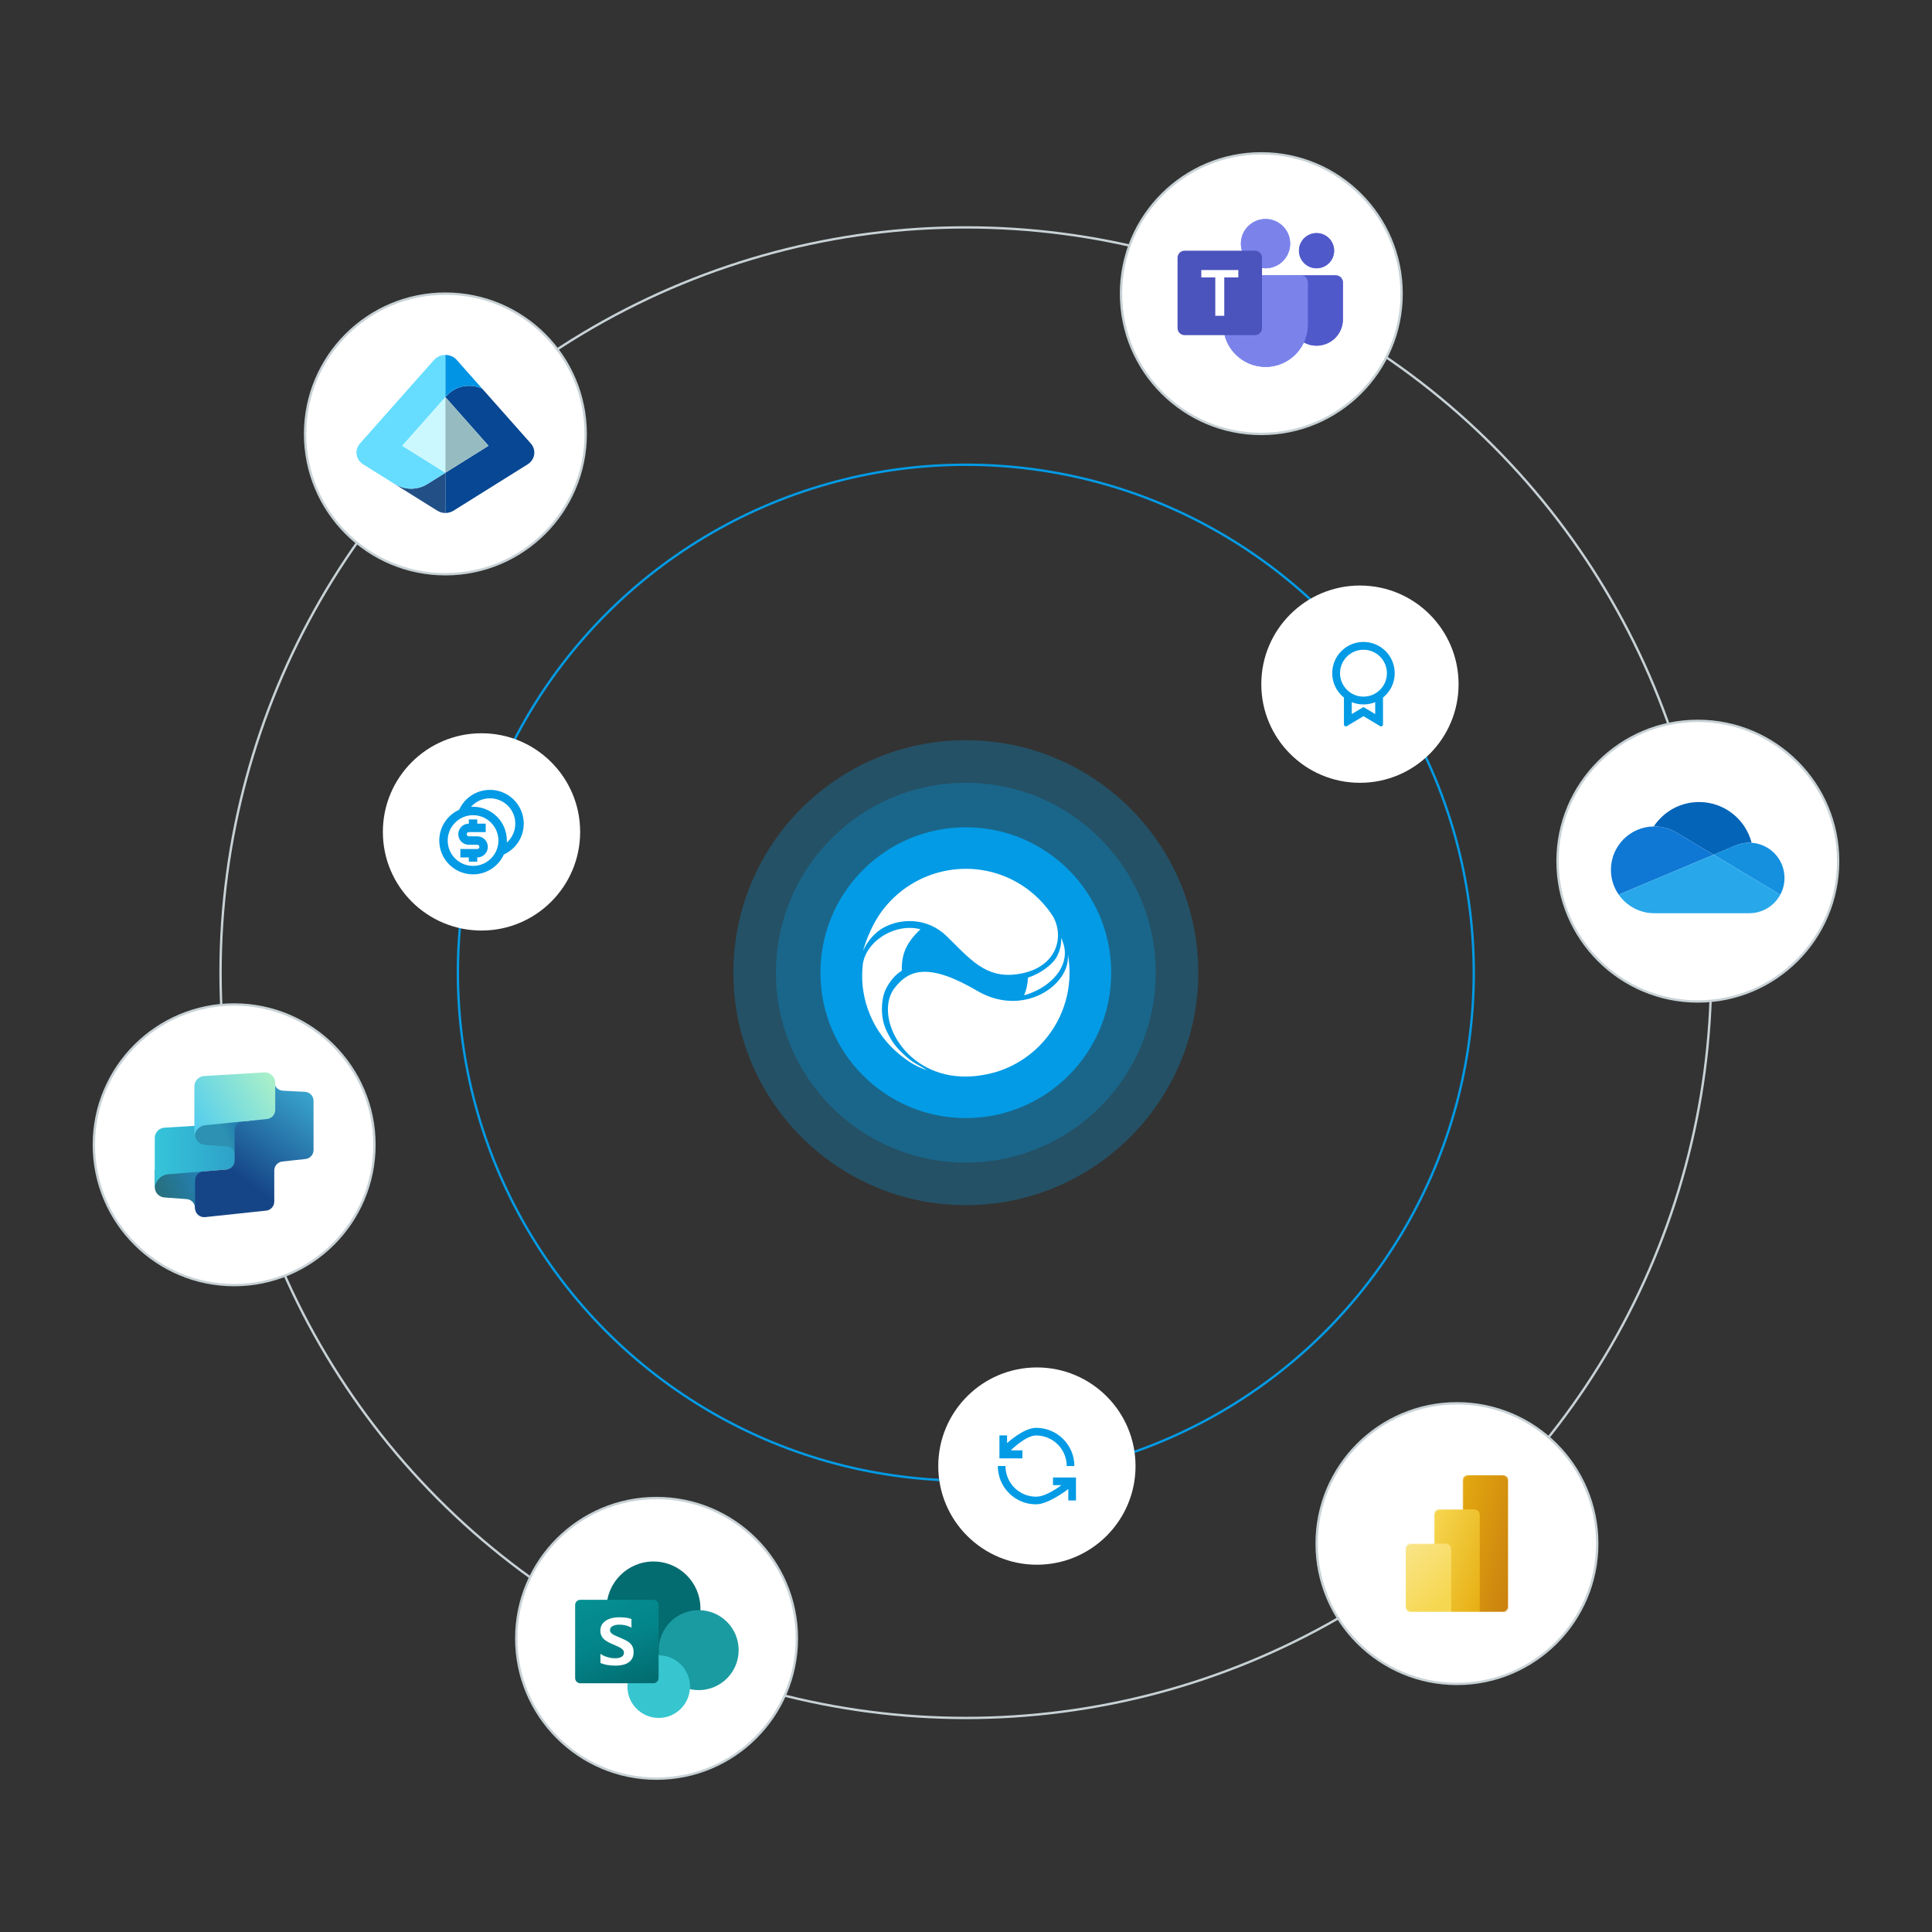 <?xml version="1.0" encoding="UTF-8"?>
<svg id="Layer_1" data-name="Layer 1" xmlns="http://www.w3.org/2000/svg" xmlns:xlink="http://www.w3.org/1999/xlink" viewBox="0 0 1640 1640">
  <rect x="0" y="0" width="1640" height="1640" fill="#333333" stroke="none"/>
  <defs>
    <style>
      .cls-1, .cls-2, .cls-3 {
        fill: none;
      }

      .cls-4 {
        mask: url(#mask);
      }

      .cls-5 {
        fill: url(#linear-gradient-6);
      }

      .cls-5, .cls-6, .cls-7, .cls-8, .cls-9, .cls-10 {
        fill-rule: evenodd;
      }

      .cls-11 {
        fill: #225086;
      }

      .cls-12 {
        fill: #96bcc2;
      }

      .cls-13 {
        fill: #7b83eb;
      }

      .cls-14 {
        fill: #074793;
      }

      .cls-6, .cls-15, .cls-16 {
        fill: #fff;
      }

      .cls-17 {
        fill: #37c6d0;
      }

      .cls-18 {
        fill: #cbf8ff;
      }

      .cls-15, .cls-2, .cls-3 {
        stroke-miterlimit: 10;
        stroke-width: 2px;
      }

      .cls-15, .cls-3 {
        stroke: #c8d2d6;
      }

      .cls-19 {
        fill: url(#linear-gradient-8);
      }

      .cls-20 {
        fill: url(#linear-gradient-7);
      }

      .cls-21 {
        fill: url(#linear-gradient-5);
      }

      .cls-22 {
        fill: url(#linear-gradient-9);
      }

      .cls-23 {
        fill: url(#linear-gradient-4);
      }

      .cls-24 {
        fill: url(#linear-gradient-3);
      }

      .cls-25 {
        fill: url(#linear-gradient-2);
      }

      .cls-26, .cls-27 {
        fill: #039be5;
      }

      .cls-28 {
        fill: #0294e4;
      }

      .cls-27 {
        opacity: .29;
      }

      .cls-7 {
        fill: #0f78d4;
      }

      .cls-29 {
        fill: url(#linear-gradient);
      }

      .cls-2 {
        stroke: #039be5;
      }

      .cls-30 {
        fill: #6df;
      }

      .cls-31 {
        mask: url(#mask-1);
      }

      .cls-8 {
        fill: #28a8ea;
      }

      .cls-32 {
        fill: #4b53bc;
      }

      .cls-9 {
        fill: #1490df;
      }

      .cls-33 {
        fill: #036c70;
      }

      .cls-34 {
        opacity: .2;
      }

      .cls-35 {
        opacity: .12;
      }

      .cls-36 {
        fill: #5059c9;
      }

      .cls-37 {
        fill: #1a9ba1;
      }

      .cls-10 {
        fill: #0364b8;
      }

      .cls-38 {
        clip-path: url(#clippath);
      }
    </style>
    <linearGradient id="linear-gradient" x1="-45.59" y1="1538.52" x2="-80.59" y2="1524.18" gradientTransform="translate(214 2542) scale(1 -1)" gradientUnits="userSpaceOnUse">
      <stop offset="0" stop-color="#247faf"/>
      <stop offset="1" stop-color="#276e7a"/>
    </linearGradient>
    <linearGradient id="linear-gradient-2" x1="-15.37" y1="1560.56" x2="-82.62" y2="1560.56" gradientTransform="translate(214 2542) scale(1 -1)" gradientUnits="userSpaceOnUse">
      <stop offset="0" stop-color="#2ea1c8"/>
      <stop offset="1" stop-color="#35c5da"/>
    </linearGradient>
    <linearGradient id="linear-gradient-3" x1="-11.84" y1="1583.04" x2="-46.57" y2="1568.71" gradientTransform="translate(214 2542) scale(1 -1)" gradientUnits="userSpaceOnUse">
      <stop offset="0" stop-color="#247faf"/>
      <stop offset=".32" stop-color="#2c91b2"/>
    </linearGradient>
    <linearGradient id="linear-gradient-4" x1="45.78" y1="1619.86" x2="-38.84" y2="1504.92" gradientTransform="translate(214 2542) scale(1 -1)" gradientUnits="userSpaceOnUse">
      <stop offset="0" stop-color="#3aa8d0"/>
      <stop offset=".67" stop-color="#164587"/>
    </linearGradient>
    <linearGradient id="linear-gradient-5" x1="18.19" y1="1630.78" x2="-50.16" y2="1587.78" gradientTransform="translate(214 2542) scale(1 -1)" gradientUnits="userSpaceOnUse">
      <stop offset="0" stop-color="#adf1c7"/>
      <stop offset="1" stop-color="#53cdee"/>
    </linearGradient>
    <clipPath id="clippath">
      <rect class="cls-1" x="302.6" y="292.87" width="150.96" height="150.96"/>
    </clipPath>
    <mask id="mask" x="1367.42" y="680.72" width="147.62" height="94.56" maskUnits="userSpaceOnUse">
      <g id="mask0_1696_27598-2" data-name="mask0 1696 27598">
        <path class="cls-6" d="M1378.85,755.96c-3.45-5.31-5.46-11.63-5.46-18.43,0-18.26,14.45-33.14,32.54-33.84l.89-.02.59-.88c7.65-10.99,20.36-18.19,34.77-18.19,19.75,0,36.35,13.53,41.02,31.82,14.33.96,25.65,12.88,25.65,27.45,0,4.73-1.19,9.17-3.28,13.06-4.51,8.35-13.21,14.1-23.28,14.44l-.95.02h-74.09c-11.15,0-21.03-5.39-27.2-13.7l-.59-.81-.62-.93Z"/>
      </g>
    </mask>
    <linearGradient id="linear-gradient-6" x1="294.7" y1="1187.78" x2="323.81" y2="1111.34" gradientTransform="translate(214 2542) scale(1 -1)" gradientUnits="userSpaceOnUse">
      <stop offset="0" stop-color="#058f92"/>
      <stop offset=".5" stop-color="#038489"/>
      <stop offset="1" stop-color="#026d71"/>
    </linearGradient>
    <mask id="mask-1" x="1193.16" y="1252.18" width="87.18" height="116.23" maskUnits="userSpaceOnUse">
      <g id="mask0_1696_27662-2" data-name="mask0 1696 27662">
        <path class="cls-6" d="M1241.59,1257.02c0-2.67,2.17-4.84,4.84-4.84h29.06c2.67,0,4.84,2.17,4.84,4.84v106.55c0,2.67-2.17,4.84-4.84,4.84h-77.49c-2.67,0-4.84-2.17-4.84-4.84v-48.43c0-2.67,2.17-4.84,4.84-4.84h19.37v-24.22c0-2.67,2.17-4.84,4.84-4.84h19.37v-24.22Z"/>
      </g>
    </mask>
    <linearGradient id="linear-gradient-7" x1="1009.52" y1="1240.52" x2="1082.09" y2="1223.43" gradientTransform="translate(214 2542) scale(1 -1)" gradientUnits="userSpaceOnUse">
      <stop offset="0" stop-color="#e6ad10"/>
      <stop offset="1" stop-color="#c87e0e"/>
    </linearGradient>
    <linearGradient id="linear-gradient-8" x1="991.04" y1="1228.56" x2="1056.35" y2="1203.54" gradientTransform="translate(214 2542) scale(1 -1)" gradientUnits="userSpaceOnUse">
      <stop offset="0" stop-color="#f6d751"/>
      <stop offset="1" stop-color="#e6ad10"/>
    </linearGradient>
    <linearGradient id="linear-gradient-9" x1="974.11" y1="1226.91" x2="1013.47" y2="1185.46" gradientTransform="translate(214 2542) scale(1 -1)" gradientUnits="userSpaceOnUse">
      <stop offset="0" stop-color="#f9e589"/>
      <stop offset="1" stop-color="#f6d751"/>
    </linearGradient>
  </defs>
  <circle class="cls-27" cx="819.86" cy="825.67" r="197.32"/>
  <circle class="cls-2" cx="819.86" cy="825.67" r="431.17"/>
  <circle class="cls-3" cx="819.86" cy="825.67" r="632.65"/>
  <circle class="cls-27" cx="819.86" cy="825.67" r="161.18"/>
  <circle class="cls-26" cx="819.86" cy="825.67" r="123.42"/>
  <circle class="cls-15" cx="1441.23" cy="731.01" r="119.1"/>
  <circle class="cls-15" cx="198.77" cy="971.77" r="119.1"/>
  <circle class="cls-15" cx="378.08" cy="368.35" r="119.1"/>
  <circle class="cls-16" cx="1154.4" cy="580.76" r="83.73"/>
  <circle class="cls-16" cx="880.18" cy="1244.5" r="83.73"/>
  <circle class="cls-16" cx="408.73" cy="706.17" r="83.73"/>
  <g>
    <path class="cls-16" d="M781.34,788.8c-10.95,10.47-16.27,19.91-15.82,35.19-.62.4-1.25.82-1.89,1.25-5.54,3.77-11.03,11.62-13.09,17.88-2.06,6.26-3.82,20.25,2.24,32.37,4.35,8.73,7.09,13.2,17.15,22.06,5.74,5.06,11.19,7.06,16.84,10.89-8.41-3-13.26-5.66-20.71-11.39-26.47-20.32-35.81-50.21-34.01-74.47.01-.11.12-.78.12-1,.57-21.65,27.13-38.54,49.18-32.78"/>
    <path class="cls-16" d="M903.77,806.19c-.37-2.04-.17-1.74-.68-3.75-.7-2.34-1.44-4.53-2.22-6.58.02.58.04,1.13.02,1.63-.16,6.62-2.15,11.45-3.81,14.63-1.65,3.18-6.93,9.46-16.94,14.61-2.81,1.44-5.31,2.44-7.51,3.14-.35,5.75-1.21,9.74-3.31,15.02,19.87-5.6,36.39-21,34.45-38.72"/>
    <path class="cls-16" d="M906.49,809.98c4.25,23.58-1.06,48.8-16.78,69.32-9.64,12.58-22,21.82-35.62,27.57-2.72,1.15-5.49,2.16-8.3,3.02-10.78,3.13-20.76,4.28-29.85,3.87-.06,0-.12,0-.18,0-50.53-2.38-73.62-52.69-56.41-75.05,11.96-15.55,28.76-21.97,70.42,2.5,14.94,8.76,30.12,10.02,43,6.78,20.55-5.17,35.23-21.8,33.72-38.01"/>
    <path class="cls-16" d="M803.55,794.64c-16.16-15.8-38.85-15.46-53.8-7.05-6.29,3.54-13.02,10.32-17.01,19.31-.42.96,4.91-19.4,16.92-34.89,29.86-38.49,84.99-46.01,123.67-16.38,6.03,4.63,11.3,9.87,15.78,15.58,1.75,2.23,3.37,4.53,4.89,6.89,9.51,17.52,2.84,41.11-24.47,47.69-29.26,7.05-43.24-8.54-62.33-27.56-1.2-1.19-2.41-2.4-3.65-3.61"/>
  </g>
  <circle class="cls-15" cx="557.33" cy="1390.74" r="119.1"/>
  <circle class="cls-15" cx="1070.68" cy="249.26" r="119.1"/>
  <g>
    <path class="cls-29" d="M131.38,1007.69v-14.67h41.07v34.45h-4.96c-1.06,0-1.93-.86-1.93-1.93,0-4.04-3.12-7.4-7.15-7.69l-18.85-1.37c-4.61-.33-8.18-4.17-8.18-8.8Z"/>
    <path class="cls-25" d="M131.38,966.03v43.24c0-6.54,5.02-11.98,11.54-12.51l49.45-4c4.01-.32,7.09-3.67,7.09-7.69v-31.47l-59.8,3.63c-4.66.28-8.29,4.14-8.29,8.8Z"/>
    <path class="cls-24" d="M165.56,963.03v-14.67h41.07v34.45h-4.96c-1.06,0-1.93-.86-1.93-1.93,0-4.04-3.12-7.39-7.15-7.69l-18.85-1.37c-4.61-.33-8.18-4.17-8.18-8.8Z"/>
    <path class="cls-23" d="M225.91,1027.65l-51.82,5.52c-4.56.49-8.54-3.09-8.54-7.67v-23.45c0-4.02,3.08-7.36,7.09-7.69l19.45-1.59c4-.33,7.09-3.67,7.09-7.69v-25.58c0-3.97,3.01-7.29,6.96-7.68l9.85-.97v-34.45h16.81v1.75c0,4.11,3.23,7.5,7.34,7.71l18.68.93c4.11.2,7.34,3.59,7.34,7.71v41.68c0,3.94-2.97,7.25-6.89,7.67l-19.56,2.1c-3.92.42-6.89,3.73-6.89,7.67v26.37c0,3.95-2.98,7.26-6.9,7.67Z"/>
    <path class="cls-21" d="M165,922.21v43.24c0-5.32,4.03-9.78,9.32-10.31l52.36-5.26c3.94-.4,6.95-3.72,6.95-7.68v-23.07c0-5.08-4.28-9.11-9.35-8.8l-50.99,3.07c-4.66.28-8.29,4.14-8.29,8.8Z"/>
  </g>
  <g class="cls-38">
    <g>
      <path class="cls-11" d="M334.49,410.55c3.25,2.03,8.66,4.29,14.38,4.29,5.21,0,10.05-1.51,14.06-4.08,0,0,0,0,.02,0l15.14-9.46v34.16c-2.4,0-4.81-.65-6.91-1.96l-36.68-22.93Z"/>
      <path class="cls-30" d="M368.46,305.51l-62.9,70.95c-4.86,5.49-3.59,13.77,2.71,17.7,0,0,23.28,14.55,26.22,16.39,3.25,2.03,8.66,4.29,14.38,4.29,5.21,0,10.05-1.51,14.06-4.08,0,0,0,0,.02,0l15.14-9.46-36.6-22.88,36.61-41.29v-35.85c-3.56,0-7.11,1.42-9.63,4.25Z"/>
      <path class="cls-18" d="M341.48,378.41l.44.27,36.16,22.61h0v-64.16h0s-36.6,41.29-36.6,41.29Z"/>
      <path class="cls-14" d="M447.89,394.17c6.3-3.93,7.56-12.22,2.71-17.7l-41.27-46.55c-3.33-1.55-7.06-2.44-11.01-2.44-7.76,0-14.69,3.35-19.31,8.6l-.91,1.03,36.6,41.29-36.61,22.88v34.16c2.41,0,4.81-.65,6.9-1.96l62.9-39.32h0Z"/>
      <path class="cls-28" d="M378.09,301.26v35.85l.91-1.03c4.61-5.26,11.55-8.6,19.31-8.6,3.96,0,7.68.9,11.01,2.44l-21.63-24.4c-2.51-2.83-6.06-4.25-9.61-4.25h0Z"/>
      <path class="cls-12" d="M414.68,378.41l-36.6-41.29v64.16l36.6-22.87Z"/>
    </g>
  </g>
  <g>
    <g class="cls-34">
      <path class="cls-16" d="M1133.85,233.71h-89.47c-3.29,0-5.97,2.69-5.97,5.97v35.85c0,19.79,16.06,35.85,35.85,35.85,14.41,0,26.81-8.44,32.49-20.69,3.21,1.79,6.87,2.76,10.83,2.76,12.4,0,22.4-10.01,22.4-22.4v-31.22c0-3.36-2.76-6.12-6.12-6.12Z"/>
      <circle class="cls-16" cx="1117.57" cy="212.8" r="14.94"/>
      <circle class="cls-16" cx="1074.26" cy="206.82" r="20.91"/>
    </g>
    <g class="cls-35">
      <rect class="cls-1" x="1036.57" y="184.73" width="105.21" height="129.05"/>
      <path class="cls-16" d="M1133.85,233.71h-89.47c-3.29,0-5.97,2.69-5.97,5.97v35.85c0,19.79,16.06,35.85,35.85,35.85,14.41,0,26.81-8.44,32.49-20.69,3.21,1.79,6.87,2.76,10.83,2.76,12.4,0,22.4-10.01,22.4-22.4v-31.22c0-3.36-2.76-6.12-6.12-6.12Z"/>
      <circle class="cls-16" cx="1117.57" cy="212.8" r="14.94"/>
      <circle class="cls-16" cx="1074.26" cy="206.82" r="20.91"/>
    </g>
    <path class="cls-13" d="M1133.85,233.71h-89.47c-3.29,0-5.97,2.69-5.97,5.97v35.85c0,19.79,16.06,35.85,35.85,35.85,14.41,0,26.81-8.44,32.49-20.69,3.21,1.79,6.87,2.76,10.83,2.76,12.4,0,22.4-10.01,22.4-22.4v-31.22c0-3.36-2.76-6.12-6.12-6.12Z"/>
    <circle class="cls-13" cx="1117.57" cy="212.8" r="14.94"/>
    <circle class="cls-13" cx="1074.26" cy="206.82" r="20.91"/>
    <path class="cls-36" d="M1117.57,293.45h0c12.4,0,22.4-10.01,22.4-22.4v-31.22c0-3.36-2.76-6.12-6.12-6.12h-35.55c-1.79,0-3.21,1.42-3.21,3.21v34.13c.07,12.4,10.08,22.4,22.48,22.4Z"/>
    <circle class="cls-36" cx="1117.57" cy="212.8" r="14.94"/>
    <circle class="cls-13" cx="1074.26" cy="206.82" r="20.91"/>
    <path class="cls-13" d="M1104.13,233.71h-59.75c-3.29,0-5.97,2.69-5.97,5.97v35.85c0,19.79,16.06,35.85,35.85,35.85s35.85-16.06,35.85-35.85v-35.85c0-3.29-2.69-5.97-5.97-5.97Z"/>
    <rect class="cls-1" x="1095.08" y="233.56" width="44.99" height="60.04"/>
    <path class="cls-13" d="M1104.13,233.71h-59.75c-3.29,0-5.97,2.69-5.97,5.97v35.85c0,19.79,16.06,35.85,35.85,35.85s35.85-16.06,35.85-35.85v-35.85c0-3.29-2.69-5.97-5.97-5.97Z"/>
    <rect class="cls-1" x="1038.26" y="185.88" width="71.87" height="125.64"/>
    <path class="cls-32" d="M1065.3,284.49h-59.75c-3.29,0-5.97-2.69-5.97-5.98v-59.74c0-3.29,2.69-5.97,5.97-5.97h59.75c3.29,0,5.97,2.69,5.97,5.97v59.74c0,3.29-2.69,5.98-5.97,5.98Z"/>
    <path class="cls-16" d="M1051.18,235.5h-11.95v32.56h-7.62v-32.56h-11.87v-6.27h31.44v6.27Z"/>
  </g>
  <g>
    <g id="mask0_1696_27598" data-name="mask0 1696 27598">
      <path class="cls-6" d="M1373.38,758.41c-3.75-5.77-5.94-12.65-5.94-20.05,0-19.86,15.72-36.05,35.4-36.8l.97-.02.65-.95c8.32-11.95,22.15-19.78,37.82-19.78,21.48,0,39.53,14.71,44.62,34.61,15.59,1.04,27.9,14.01,27.9,29.86,0,5.14-1.29,9.98-3.57,14.2-4.9,9.08-14.37,15.34-25.32,15.71l-1.03.02h-80.59c-12.12,0-22.87-5.86-29.58-14.9l-.64-.88-.68-1.01Z"/>
    </g>
    <path class="cls-10" d="M1423.64,707.02h0s30.93,18.53,30.93,18.53l18.44-7.76h0c3.64-1.57,7.65-2.45,11.86-2.45.68,0,1.35.03,2.02.08-5.09-19.9-23.13-34.61-44.62-34.61-16.08,0-30.23,8.25-38.46,20.73.16,0,.31-.01.47-.01,7.1,0,13.73,2.01,19.35,5.49"/>
    <path class="cls-7" d="M1423.64,707.01h0c-5.62-3.47-12.25-5.49-19.35-5.49-.16,0-.31.01-.47.01-20.13.25-36.37,16.64-36.37,36.83,0,7.83,2.45,15.09,6.62,21.06l27.28-11.48,12.13-5.1,27-11.36,14.1-5.93-30.93-18.53Z"/>
    <path class="cls-9" d="M1486.89,715.41c-.67-.04-1.34-.08-2.02-.08-4.22,0-8.23.88-11.87,2.45h0s-18.43,7.75-18.43,7.75l5.34,3.2,17.52,10.5,7.65,4.58,26.14,15.66c2.28-4.23,3.57-9.06,3.57-14.2,0-15.85-12.32-28.82-27.9-29.86"/>
    <path class="cls-8" d="M1485.09,743.82l-7.65-4.58-17.52-10.49-5.35-3.2-14.1,5.93-27,11.36-12.13,5.1-27.28,11.48c6.66,9.54,17.71,15.78,30.22,15.78h80.59c11.39,0,21.29-6.36,26.35-15.73l-26.14-15.66Z"/>
    <g class="cls-4">
      <rect class="cls-1" x="1367.42" y="680.72" width="147.62" height="94.56"/>
    </g>
  </g>
  <g>
    <path class="cls-33" d="M594.56,1365.33c0,22-17.84,39.84-39.84,39.84s-39.84-17.84-39.84-39.84,17.84-39.84,39.84-39.84,39.84,17.84,39.84,39.84"/>
    <path class="cls-37" d="M627.02,1400.74c0,18.74-15.19,33.94-33.93,33.94s-33.94-15.19-33.94-33.94,15.19-33.94,33.94-33.94,33.93,15.19,33.93,33.94"/>
    <path class="cls-17" d="M585.71,1431.72c0,14.67-11.89,26.56-26.56,26.56s-26.56-11.89-26.56-26.56,11.89-26.56,26.56-26.56,26.56,11.89,26.56,26.56"/>
    <rect class="cls-1" x="514.86" y="1325.34" width="112.25" height="132.97"/>
    <path class="cls-5" d="M488.21,1362.44c0-2.45,1.98-4.43,4.43-4.43h61.98c2.45,0,4.43,1.98,4.43,4.43v62c0,2.45-1.98,4.43-4.43,4.43h-61.98c-2.45,0-4.43-1.98-4.43-4.43v-62Z"/>
    <path class="cls-16" d="M514.18,1392.64c-1.47-1.01-2.59-2.2-3.38-3.57-.78-1.37-1.18-3-1.18-4.89,0-2.51.73-4.62,2.19-6.32,1.46-1.71,3.4-2.97,5.81-3.79,2.42-.82,5.07-1.23,7.94-1.23,4.41,0,7.9.49,10.46,1.47v7.39c-1.37-.85-2.94-1.5-4.73-1.94-1.79-.44-3.64-.66-5.54-.66-2.29,0-4.18.4-5.69,1.2-1.5.8-2.26,1.94-2.26,3.42,0,.92.32,1.73.96,2.42.64.69,1.49,1.31,2.57,1.84,1.08.54,2.69,1.25,4.83,2.13.37.13.6.22.69.28,2.53,1.03,4.56,2.03,6.09,3,1.53.97,2.73,2.18,3.6,3.63.87,1.45,1.3,3.27,1.3,5.47,0,2.69-.68,4.89-2.05,6.59-1.37,1.7-3.19,2.93-5.48,3.68-2.29.76-4.89,1.13-7.81,1.13-2.49,0-4.85-.19-7.07-.58-2.22-.39-4.14-.94-5.74-1.66v-7.81c1.57,1.16,3.51,2.09,5.81,2.77,2.31.68,4.44,1.02,6.39,1.02,2.56,0,4.5-.41,5.8-1.23,1.3-.82,1.95-1.98,1.95-3.47,0-1.01-.36-1.9-1.09-2.66-.73-.76-1.73-1.46-3.02-2.1-1.28-.65-3.18-1.49-5.69-2.55-2.32-.98-4.22-1.97-5.69-2.98"/>
  </g>
  <circle class="cls-15" cx="1236.75" cy="1310.3" r="119.1"/>
  <g>
    <g id="mask0_1696_27662" data-name="mask0 1696 27662">
      <path class="cls-6" d="M1241.59,1257.02c0-2.67,2.17-4.84,4.84-4.84h29.06c2.67,0,4.84,2.17,4.84,4.84v106.55c0,2.67-2.17,4.84-4.84,4.84h-77.49c-2.67,0-4.84-2.17-4.84-4.84v-48.43c0-2.67,2.17-4.84,4.84-4.84h19.37v-24.22c0-2.67,2.17-4.84,4.84-4.84h19.37v-24.22Z"/>
    </g>
    <g class="cls-31">
      <g>
        <path class="cls-20" d="M1280.33,1252.18v116.23h-38.75v-116.23h38.75Z"/>
        <path class="cls-19" d="M1256.12,1286.08v82.33h-38.74v-87.18h33.9c2.67,0,4.84,2.17,4.84,4.84Z"/>
        <path class="cls-22" d="M1193.16,1310.3v58.12h38.74v-53.27c0-2.67-2.17-4.84-4.84-4.84h-33.9Z"/>
      </g>
    </g>
  </g>
  <path class="cls-26" d="M415.9,670.48c15.85,0,28.69,12.84,28.69,28.69,0,11.64-6.93,21.65-16.88,26.16-4.5,9.95-14.52,16.88-26.15,16.88-15.85,0-28.69-12.84-28.69-28.69,0-11.63,6.93-21.65,16.88-26.15,4.5-9.95,14.52-16.88,26.16-16.88ZM401.56,691.99c-11.88,0-21.52,9.63-21.52,21.52s9.63,21.52,21.52,21.52,21.52-9.63,21.52-21.52-9.63-21.52-21.52-21.52ZM405.14,695.58v3.59h7.17v7.17h-14.35c-.99,0-1.79.8-1.79,1.79,0,.88.63,1.61,1.47,1.76l.32.03h7.17c4.95,0,8.97,4.01,8.97,8.97s-4.01,8.97-8.97,8.97v3.59h-7.17v-3.59h-7.17v-7.17h14.35c.99,0,1.79-.8,1.79-1.79,0-.88-.63-1.61-1.47-1.76l-.32-.03h-7.17c-4.95,0-8.97-4.01-8.97-8.97s4.01-8.97,8.97-8.97v-3.59h7.17ZM415.9,677.65c-6.4,0-12.14,2.79-16.08,7.22.58-.03,1.15-.05,1.74-.05,15.85,0,28.69,12.84,28.69,28.69,0,.58-.02,1.16-.05,1.74,4.43-3.94,7.22-9.69,7.22-16.08,0-11.88-9.63-21.52-21.52-21.52Z"/>
  <path class="cls-26" d="M1173.98,592.15v22.79c0,.92-.74,1.66-1.66,1.66-.3,0-.6-.08-.85-.24l-14.07-8.44-14.07,8.44c-.79.47-1.8.22-2.27-.57-.15-.26-.24-.55-.24-.85v-22.79c-6.06-4.86-9.95-12.33-9.95-20.71,0-14.65,11.88-26.53,26.53-26.53s26.53,11.88,26.53,26.53c0,8.38-3.88,15.85-9.95,20.71ZM1147.46,596.04v10.11l9.95-5.97,9.95,5.97v-10.11c-3.07,1.24-6.43,1.93-9.95,1.93s-6.88-.68-9.95-1.93ZM1157.4,591.34c10.99,0,19.9-8.91,19.9-19.9s-8.91-19.9-19.9-19.9-19.9,8.91-19.9,19.9,8.91,19.9,19.9,19.9Z"/>
  <path class="cls-26" d="M879.5,1218.51c-8.93,0-21.49,12.64-21.49,12.64h9.85v6.81h-19.49v-19.49h6.5v6.54s14-12.99,24.63-12.99c17.94,0,32.49,14.54,32.49,32.44h-6.5c0-14.31-11.64-25.95-25.99-25.95ZM853.52,1244.46c0,14.4,11.64,26.03,25.99,26.03,8.93,0,21.49-9.79,21.49-9.79h-7.14v-6.5h19.49v19.49h-6.5v-9.7s-16.72,12.99-27.35,12.99c-17.94,0-32.49-14.54-32.49-32.53h6.5Z"/>
</svg>